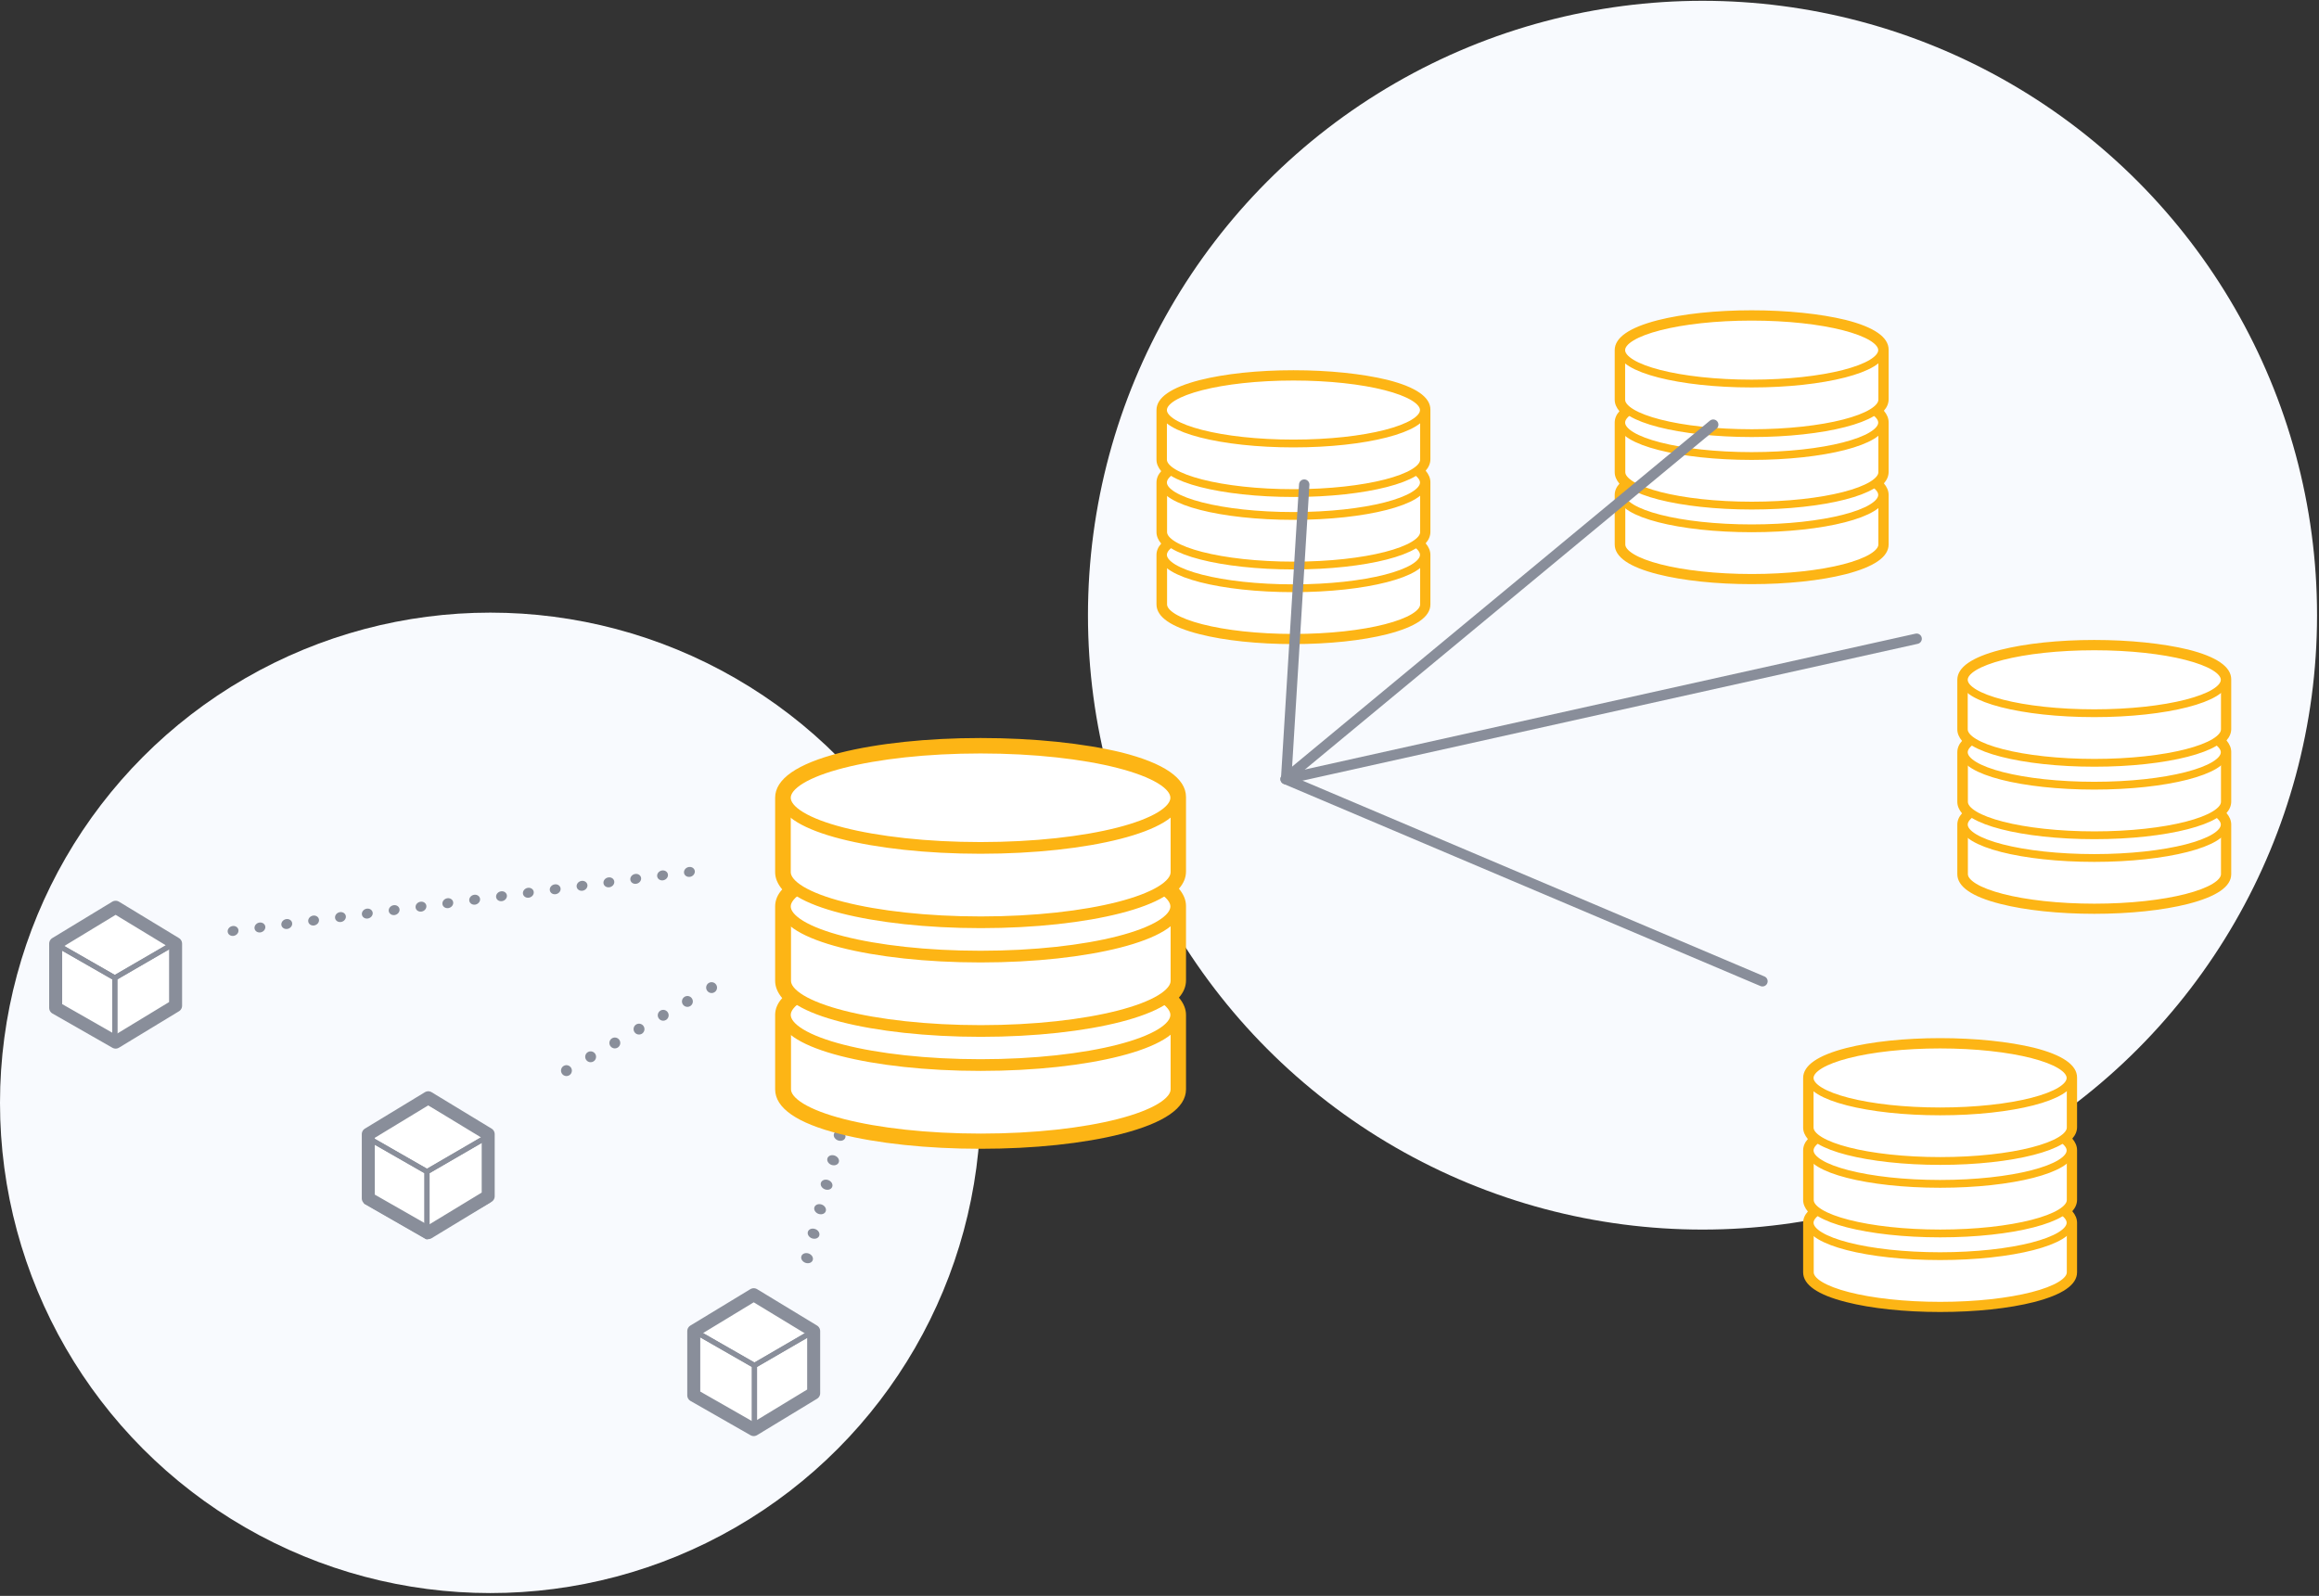 <svg width="446" height="307" viewBox="0 0 446 307" fill="none" xmlns="http://www.w3.org/2000/svg">
<rect x="0" y="0" width="446" height="307" fill="#333333" stroke="none"/>
<circle cx="327.433" cy="118.346" r="118.191" fill="#F8FAFE"/>
<circle cx="94.305" cy="212.158" r="94.305" fill="#F8FAFE"/>
<path d="M144.959 249.067L133.428 256.068V268.422L144.959 275.011L156.489 268.011V256.068L144.959 249.067Z" fill="white" stroke="#898E9A" stroke-width="2.5" stroke-linecap="round" stroke-linejoin="round"/>
<path d="M145.099 275.702C145.184 275.702 145.269 275.68 145.345 275.636C145.497 275.548 145.591 275.386 145.591 275.21L145.592 262.676C145.592 262.5 145.498 262.337 145.344 262.249L133.639 255.545C133.486 255.458 133.299 255.458 133.147 255.546C132.995 255.634 132.902 255.796 132.902 255.972V268.49C132.902 268.666 132.996 268.83 133.149 268.918L144.853 275.637C144.929 275.68 145.014 275.702 145.099 275.702ZM144.606 262.962V274.359L133.886 268.205V256.821L144.606 262.962Z" fill="#898E9A"/>
<path d="M145.099 275.57C145.184 275.57 145.269 275.548 145.345 275.504L157.181 268.655C157.333 268.567 157.427 268.405 157.427 268.229V255.843C157.427 255.667 157.334 255.505 157.181 255.416C157.029 255.329 156.841 255.329 156.689 255.416L144.854 262.25C144.701 262.339 144.608 262.501 144.608 262.677L144.607 275.078C144.607 275.254 144.701 275.417 144.854 275.505C144.929 275.548 145.014 275.57 145.099 275.57ZM156.442 267.945L145.591 274.224V262.961L156.442 256.695V267.945H156.442Z" fill="#898E9A"/>
<path d="M145.1 263.169C145.186 263.169 145.272 263.146 145.348 263.102L157.054 256.268C157.206 256.179 157.299 256.016 157.298 255.84C157.298 255.664 157.203 255.502 157.05 255.414L145.343 248.739C145.191 248.651 145.004 248.651 144.852 248.741L133.148 255.546C132.996 255.635 132.903 255.797 132.903 255.974C132.903 256.149 132.998 256.312 133.151 256.399L144.856 263.104C144.931 263.147 145.016 263.169 145.1 263.169ZM155.821 255.847L145.098 262.108L134.38 255.969L145.102 249.735L155.821 255.847Z" fill="#898E9A"/>
<path d="M22.238 174.529L10.707 181.53V193.885L22.238 200.474L33.769 193.473V181.53L22.238 174.529Z" fill="white" stroke="#898E9A" stroke-width="2.5" stroke-linecap="round" stroke-linejoin="round"/>
<path d="M22.08 201.145C22.165 201.145 22.251 201.123 22.327 201.079C22.479 200.991 22.573 200.828 22.573 200.653L22.573 188.119C22.573 187.943 22.479 187.78 22.326 187.692L10.62 180.987C10.468 180.9 10.281 180.9 10.129 180.989C9.977 181.077 9.883 181.239 9.883 181.415V193.933C9.883 194.109 9.977 194.272 10.131 194.361L21.835 201.079C21.911 201.123 21.995 201.145 22.08 201.145ZM21.588 188.405V199.802L10.867 193.648V182.264L21.588 188.405Z" fill="#898E9A"/>
<path d="M22.08 201.013C22.165 201.013 22.25 200.991 22.327 200.947L34.163 194.099C34.314 194.01 34.408 193.848 34.408 193.672V181.286C34.408 181.111 34.315 180.948 34.163 180.86C34.01 180.772 33.823 180.772 33.67 180.86L21.835 187.694C21.683 187.782 21.589 187.944 21.589 188.121L21.589 200.522C21.589 200.698 21.683 200.86 21.835 200.948C21.91 200.991 21.995 201.013 22.08 201.013ZM33.424 193.388L22.573 199.667V188.404L33.423 182.139V193.388H33.424Z" fill="#898E9A"/>
<path d="M22.082 188.612C22.168 188.612 22.253 188.59 22.33 188.546L34.036 181.711C34.188 181.623 34.281 181.46 34.28 181.283C34.279 181.107 34.185 180.945 34.032 180.858L22.325 174.183C22.173 174.095 21.986 174.095 21.834 174.185L10.13 180.99C9.978 181.079 9.884 181.241 9.885 181.418C9.885 181.593 9.979 181.756 10.133 181.843L21.838 188.547C21.913 188.591 21.997 188.612 22.082 188.612ZM32.802 181.291L22.079 187.551L11.361 181.413L22.084 175.179L32.802 181.291Z" fill="#898E9A"/>
<path d="M82.363 211.181L70.832 218.182V230.536L82.363 237.125L93.893 230.124V218.182L82.363 211.181Z" fill="white" stroke="#898E9A" stroke-width="2.5" stroke-linecap="round" stroke-linejoin="round"/>
<path d="M82.121 238.424C82.206 238.424 82.292 238.402 82.367 238.358C82.519 238.27 82.613 238.108 82.613 237.932L82.614 225.398C82.614 225.222 82.52 225.059 82.366 224.971L70.661 218.267C70.508 218.18 70.321 218.179 70.169 218.268C70.017 218.356 69.924 218.518 69.924 218.694V231.212C69.924 231.388 70.018 231.551 70.171 231.64L81.876 238.358C81.951 238.402 82.036 238.424 82.121 238.424ZM81.629 225.684V237.081L70.908 230.927V219.543L81.629 225.684Z" fill="#898E9A"/>
<path d="M82.121 238.292C82.206 238.292 82.291 238.27 82.368 238.226L94.203 231.377C94.355 231.289 94.449 231.127 94.449 230.951V218.565C94.449 218.389 94.356 218.226 94.203 218.138C94.051 218.051 93.864 218.051 93.711 218.138L81.876 224.972C81.723 225.061 81.63 225.223 81.63 225.399L81.629 237.8C81.629 237.976 81.723 238.139 81.876 238.227C81.951 238.27 82.036 238.292 82.121 238.292ZM93.465 230.667L82.614 236.945V225.683L93.464 219.417V230.667H93.465Z" fill="#898E9A"/>
<path d="M82.123 225.89C82.208 225.89 82.294 225.868 82.371 225.824L94.077 218.989C94.229 218.901 94.322 218.738 94.321 218.561C94.32 218.386 94.225 218.224 94.072 218.136L82.366 211.461C82.214 211.373 82.027 211.373 81.875 211.463L70.17 218.268C70.018 218.357 69.925 218.519 69.926 218.696C69.926 218.871 70.02 219.034 70.173 219.121L81.879 225.825C81.954 225.869 82.038 225.89 82.123 225.89ZM92.843 218.569L82.12 224.829L71.402 218.691L82.124 212.457L92.843 218.569Z" fill="#898E9A"/>
<path d="M154.972 242.953C155.585 243.137 156.187 242.875 156.326 242.368C156.457 241.864 156.075 241.301 155.461 241.118C154.855 240.937 154.247 241.195 154.114 241.705C153.979 242.196 154.346 242.742 154.932 242.94C154.945 242.944 154.959 242.949 154.972 242.953ZM156.23 238.243C156.835 238.429 157.445 238.165 157.576 237.661C157.709 237.151 157.325 236.593 156.711 236.41C156.107 236.223 155.498 236.482 155.365 236.992C155.238 237.485 155.596 238.034 156.182 238.233C156.196 238.237 156.211 238.236 156.23 238.243ZM157.481 233.537C158.094 233.72 158.695 233.459 158.828 232.95C158.96 232.446 158.577 231.882 157.97 231.701C157.359 231.512 156.755 231.779 156.617 232.281C156.488 232.779 156.854 233.325 157.434 233.522C157.447 233.525 157.468 233.532 157.481 233.537ZM158.732 228.824C159.345 229.007 159.947 228.746 160.078 228.242C160.217 227.735 159.833 227.177 159.221 226.988C158.608 226.805 158.007 227.065 157.867 227.572C157.739 228.066 158.106 228.611 158.686 228.807C158.706 228.815 158.719 228.819 158.732 228.824ZM159.982 224.117C160.595 224.3 161.198 224.034 161.336 223.532C161.469 223.023 161.085 222.465 160.471 222.282C159.866 222.095 159.258 222.354 159.125 222.863C158.991 223.354 159.356 223.906 159.942 224.104C159.956 224.108 159.969 224.112 159.982 224.117ZM161.234 219.405C161.847 219.589 162.449 219.327 162.588 218.82C162.72 218.316 162.337 217.753 161.724 217.57C161.117 217.389 160.509 217.648 160.378 218.151C160.242 218.648 160.608 219.194 161.194 219.393C161.207 219.396 161.22 219.401 161.234 219.405ZM162.492 214.695C163.097 214.882 163.707 214.617 163.838 214.113C163.971 213.603 163.586 213.045 162.975 212.857C162.368 212.676 161.76 212.934 161.627 213.443C161.5 213.936 161.859 214.48 162.446 214.678C162.459 214.683 162.472 214.688 162.492 214.695ZM163.743 209.988C164.356 210.171 164.957 209.91 165.09 209.401C165.23 208.893 164.839 208.333 164.232 208.152C163.62 207.964 163.017 208.23 162.879 208.732C162.75 209.23 163.116 209.777 163.696 209.973C163.709 209.977 163.729 209.983 163.743 209.988ZM164.994 205.276C165.607 205.459 166.208 205.198 166.341 204.689C166.479 204.187 166.096 203.624 165.483 203.44C164.87 203.257 164.268 203.518 164.135 204.027C164.001 204.518 164.367 205.064 164.947 205.26C164.967 205.267 164.98 205.272 164.994 205.276ZM166.245 200.563C166.857 200.752 167.46 200.486 167.598 199.984C167.731 199.474 167.346 198.916 166.733 198.733C166.128 198.546 165.52 198.805 165.387 199.315C165.253 199.806 165.618 200.357 166.204 200.555C166.217 200.56 166.232 200.559 166.245 200.563ZM167.502 195.859C168.109 196.04 168.717 195.781 168.849 195.272C168.981 194.768 168.598 194.205 167.985 194.021C167.378 193.84 166.77 194.099 166.639 194.603C166.509 195.102 166.869 195.646 167.456 195.844C167.47 195.848 167.483 195.853 167.502 195.859Z" fill="#898E9A"/>
<path d="M109.459 206.866C109.964 206.583 110.134 205.939 109.85 205.441C109.56 204.937 108.924 204.76 108.419 205.05C107.921 205.334 107.745 205.978 108.035 206.475C108.224 206.815 108.577 207.005 108.943 207.005C109.119 207.005 109.296 206.961 109.459 206.866ZM114.112 204.205C114.616 203.922 114.786 203.279 114.503 202.774C114.213 202.276 113.576 202.1 113.072 202.39C112.574 202.674 112.397 203.317 112.687 203.815C112.876 204.155 113.229 204.344 113.595 204.344C113.772 204.344 113.948 204.301 114.112 204.205ZM118.765 201.546C119.269 201.256 119.446 200.619 119.156 200.114C118.872 199.616 118.229 199.44 117.725 199.73C117.227 200.013 117.05 200.651 117.34 201.155C117.529 201.495 117.882 201.685 118.248 201.685C118.424 201.684 118.6 201.64 118.765 201.546ZM123.416 198.886C123.921 198.595 124.097 197.958 123.807 197.454C123.524 196.956 122.881 196.779 122.376 197.063C121.878 197.353 121.702 197.99 121.992 198.495C122.181 198.835 122.534 199.018 122.9 199.018C123.076 199.018 123.253 198.974 123.416 198.886ZM128.069 196.219C128.573 195.935 128.75 195.299 128.46 194.794C128.176 194.29 127.533 194.12 127.035 194.403C126.531 194.693 126.354 195.33 126.644 195.834C126.833 196.169 127.186 196.358 127.552 196.358C127.728 196.357 127.905 196.314 128.069 196.219ZM132.721 193.559C133.225 193.275 133.402 192.631 133.112 192.133C132.828 191.629 132.185 191.453 131.687 191.743C131.183 192.026 131.006 192.67 131.296 193.174C131.492 193.508 131.845 193.697 132.204 193.697C132.381 193.697 132.563 193.653 132.721 193.559ZM137.374 190.898C137.878 190.615 138.055 189.971 137.765 189.473C137.475 188.969 136.838 188.792 136.334 189.082C135.836 189.366 135.659 190.01 135.949 190.508C136.145 190.848 136.498 191.037 136.857 191.037C137.033 191.037 137.209 190.993 137.374 190.898Z" fill="#898E9A"/>
<path d="M133.632 167.6C133.586 167.074 133.084 166.708 132.513 166.784C131.935 166.856 131.508 167.343 131.548 167.87C131.593 168.391 132.089 168.759 132.666 168.681C132.686 168.683 132.705 168.68 132.73 168.675C133.271 168.575 133.669 168.105 133.632 167.6ZM128.465 168.267C128.425 167.745 127.923 167.379 127.345 167.451C126.774 167.528 126.34 168.009 126.386 168.536C126.426 169.063 126.928 169.424 127.506 169.352C127.525 169.349 127.543 169.346 127.562 169.342C128.11 169.241 128.508 168.771 128.465 168.267ZM123.304 168.932C123.259 168.412 122.762 168.044 122.185 168.122C121.613 168.193 121.18 168.681 121.226 169.201C121.266 169.729 121.768 170.095 122.339 170.019C122.364 170.014 122.383 170.011 122.408 170.006C122.949 169.906 123.346 169.436 123.304 168.932ZM118.143 169.604C118.097 169.077 117.6 168.71 117.023 168.788C116.445 168.86 116.018 169.347 116.058 169.874C116.105 170.401 116.606 170.761 117.177 170.685C117.197 170.687 117.222 170.682 117.24 170.679C117.782 170.578 118.186 170.108 118.143 169.604ZM112.982 170.269C112.937 169.749 112.434 169.383 111.863 169.453C111.285 169.531 110.858 170.017 110.898 170.54C110.944 171.066 111.439 171.427 112.017 171.356C112.036 171.352 112.055 171.349 112.08 171.344C112.621 171.244 113.019 170.775 112.982 170.269ZM107.815 170.942C107.775 170.415 107.272 170.048 106.701 170.124C106.123 170.197 105.69 170.685 105.736 171.205C105.776 171.733 106.278 172.099 106.855 172.021C106.874 172.018 106.899 172.013 106.918 172.01C107.459 171.909 107.858 171.446 107.815 170.942ZM102.654 171.608C102.614 171.08 102.112 170.719 101.534 170.791C100.963 170.868 100.529 171.35 100.569 171.878C100.615 172.404 101.117 172.765 101.689 172.694C101.714 172.689 101.732 172.686 101.757 172.681C102.299 172.58 102.697 172.111 102.654 171.608ZM97.492 172.273C97.447 171.752 96.951 171.385 96.374 171.463C95.802 171.533 95.369 172.021 95.408 172.543C95.454 173.07 95.949 173.431 96.527 173.359C96.546 173.356 96.571 173.351 96.59 173.348C97.131 173.247 97.53 172.784 97.492 172.273ZM92.332 172.944C92.285 172.418 91.783 172.052 91.212 172.128C90.634 172.2 90.207 172.687 90.247 173.214C90.293 173.735 90.789 174.103 91.367 174.03C91.385 174.027 91.404 174.024 91.429 174.019C91.971 173.918 92.368 173.449 92.332 172.944ZM87.164 173.611C87.125 173.089 86.623 172.723 86.051 172.794C85.474 172.871 85.04 173.359 85.086 173.88C85.126 174.408 85.627 174.768 86.206 174.696C86.224 174.693 86.249 174.688 86.268 174.684C86.809 174.583 87.207 174.115 87.164 173.611ZM82.004 174.282C81.964 173.754 81.461 173.388 80.884 173.466C80.312 173.536 79.879 174.024 79.924 174.545C79.965 175.072 80.467 175.439 81.038 175.362C81.063 175.357 81.082 175.36 81.101 175.357C81.649 175.255 82.046 174.786 82.004 174.282ZM76.843 174.947C76.797 174.421 76.301 174.059 75.723 174.131C75.152 174.208 74.719 174.695 74.758 175.217C74.805 175.744 75.306 176.104 75.878 176.034C75.903 176.029 75.922 176.026 75.94 176.022C76.481 175.922 76.885 175.451 76.843 174.947ZM71.681 175.613C71.636 175.092 71.139 174.725 70.561 174.797C69.984 174.875 69.557 175.36 69.597 175.883C69.643 176.409 70.139 176.777 70.716 176.699C70.735 176.696 70.76 176.691 70.778 176.688C71.32 176.587 71.718 176.123 71.681 175.613ZM66.521 176.284C66.475 175.757 65.973 175.397 65.401 175.468C64.823 175.54 64.39 176.027 64.437 176.554C64.476 177.076 64.978 177.442 65.555 177.365C65.575 177.367 65.6 177.362 65.618 177.359C66.16 177.259 66.558 176.789 66.521 176.284ZM61.353 176.951C61.313 176.423 60.811 176.063 60.24 176.133C59.662 176.211 59.229 176.699 59.275 177.22C59.315 177.748 59.816 178.108 60.388 178.037C60.413 178.033 60.432 178.029 60.45 178.026C60.993 177.925 61.396 177.455 61.353 176.951ZM56.193 177.622C56.153 177.095 55.65 176.729 55.073 176.806C54.501 176.877 54.068 177.365 54.107 177.887C54.153 178.413 54.656 178.779 55.227 178.703C55.245 178.699 55.271 178.7 55.29 178.697C55.832 178.597 56.236 178.126 56.193 177.622ZM51.031 178.288C50.985 177.762 50.483 177.401 49.911 177.471C49.341 177.548 48.907 178.03 48.947 178.558C48.992 179.079 49.488 179.446 50.066 179.374C50.085 179.371 50.11 179.366 50.129 179.362C50.67 179.262 51.068 178.793 51.031 178.288ZM45.864 178.955C45.825 178.433 45.322 178.066 44.75 178.137C44.173 178.215 43.746 178.701 43.785 179.223C43.832 179.75 44.327 180.112 44.905 180.04C44.924 180.036 44.949 180.031 44.967 180.028C45.509 179.928 45.907 179.458 45.864 178.955Z" fill="#898E9A"/>
<g clip-path="url(#clip0_4913_44030)">
<path d="M226.264 195.24V209.549C226.264 214.857 209.425 219.196 188.634 219.196C167.844 219.196 151.005 214.857 151.005 209.549V195.24" fill="white"/>
<path d="M226.264 195.24V209.549C226.264 214.857 209.425 219.196 188.634 219.196C167.844 219.196 151.005 214.857 151.005 209.549V195.24" stroke="#FDB515" stroke-width="2.25" stroke-miterlimit="10" stroke-linecap="round" stroke-linejoin="round"/>
<path d="M188.587 204.887C209.369 204.887 226.217 200.568 226.217 195.24C226.217 189.912 209.369 185.593 188.587 185.593C167.805 185.593 150.958 189.912 150.958 195.24C150.958 200.568 167.805 204.887 188.587 204.887Z" fill="white" stroke="#FDB515" stroke-width="2.25" stroke-miterlimit="10" stroke-linecap="round" stroke-linejoin="round"/>
<path d="M226.264 174.376V188.685C226.264 193.994 209.425 198.332 188.634 198.332C167.844 198.332 151.005 193.994 151.005 188.685V174.376" fill="white"/>
<path d="M226.264 174.376V188.685C226.264 193.994 209.425 198.332 188.634 198.332C167.844 198.332 151.005 193.994 151.005 188.685V174.376" stroke="#FDB515" stroke-width="2.25" stroke-miterlimit="10" stroke-linecap="round" stroke-linejoin="round"/>
<path d="M188.587 184.023C209.369 184.023 226.217 179.704 226.217 174.376C226.217 169.049 209.369 164.729 188.587 164.729C167.805 164.729 150.958 169.049 150.958 174.376C150.958 179.704 167.805 184.023 188.587 184.023Z" fill="white" stroke="#FDB515" stroke-width="2.25" stroke-miterlimit="10" stroke-linecap="round" stroke-linejoin="round"/>
<path d="M226.264 153.467V167.776C226.264 173.084 209.424 177.423 188.634 177.423C167.844 177.423 150.958 173.084 150.958 167.776V153.467" fill="white"/>
<path d="M226.264 153.467V167.776C226.264 173.084 209.424 177.423 188.634 177.423C167.844 177.423 150.958 173.084 150.958 167.776V153.467" stroke="#FDB515" stroke-width="2.25" stroke-miterlimit="10" stroke-linecap="round" stroke-linejoin="round"/>
<path d="M188.587 163.114C209.369 163.114 226.217 158.795 226.217 153.467C226.217 148.139 209.369 143.82 188.587 143.82C167.805 143.82 150.958 148.139 150.958 153.467C150.958 158.795 167.805 163.114 188.587 163.114Z" fill="white" stroke="#FDB515" stroke-width="2.25" stroke-miterlimit="10" stroke-linecap="round" stroke-linejoin="round"/>
<path d="M188.587 143.82C209.377 143.82 226.216 148.159 226.216 153.467V167.776C226.216 168.93 225.417 170.038 223.959 171.099C225.417 172.115 226.216 173.222 226.216 174.423V188.731C226.216 189.885 225.417 190.993 223.959 192.055C225.417 193.07 226.216 194.178 226.216 195.378V209.687C226.216 214.995 209.377 219.334 188.587 219.334C167.797 219.334 150.958 214.995 150.958 209.687V195.378C150.958 194.224 151.758 193.116 153.216 192.055C151.758 190.901 150.958 189.793 150.958 188.639V174.33C150.958 173.176 151.758 172.069 153.216 171.007C151.758 170.038 150.958 168.93 150.958 167.776V153.467C150.958 148.159 167.797 143.82 188.587 143.82ZM188.587 141.974C178.38 141.974 168.785 142.989 161.494 144.835C153.263 146.959 149.077 149.867 149.077 153.467V167.776C149.077 168.93 149.547 170.038 150.441 171.099C149.547 172.069 149.077 173.176 149.077 174.376V188.685C149.077 189.839 149.547 190.947 150.441 192.009C149.547 192.978 149.077 194.086 149.077 195.24V209.549C149.077 213.149 153.263 216.057 161.494 218.134C168.738 219.98 178.38 220.996 188.587 220.996C198.794 220.996 208.437 219.98 215.68 218.134C223.912 216.011 228.098 213.149 228.098 209.549V195.24C228.098 194.086 227.628 192.978 226.734 191.916C227.628 190.901 228.098 189.793 228.098 188.593V174.284C228.098 173.13 227.628 172.022 226.734 170.961C227.628 169.945 228.098 168.837 228.098 167.637V153.328C228.098 149.728 223.912 146.82 215.68 144.743C208.437 142.989 198.841 141.974 188.587 141.974Z" fill="#FDB515"/>
</g>
<g clip-path="url(#clip1_4913_44030)">
<path d="M273.878 106.733V116.272C273.878 119.811 262.652 122.704 248.792 122.704C234.932 122.704 223.706 119.811 223.706 116.272V106.733" fill="white"/>
<path d="M273.878 106.733V116.272C273.878 119.811 262.652 122.704 248.792 122.704C234.932 122.704 223.706 119.811 223.706 116.272V106.733" stroke="#FDB515" stroke-width="1.5" stroke-miterlimit="10" stroke-linecap="round" stroke-linejoin="round"/>
<path d="M248.76 113.164C262.615 113.164 273.847 110.285 273.847 106.733C273.847 103.181 262.615 100.302 248.76 100.302C234.906 100.302 223.674 103.181 223.674 106.733C223.674 110.285 234.906 113.164 248.76 113.164Z" fill="white" stroke="#FDB515" stroke-width="1.5" stroke-miterlimit="10" stroke-linecap="round" stroke-linejoin="round"/>
<path d="M273.878 92.824V102.363C273.878 105.902 262.652 108.795 248.792 108.795C234.932 108.795 223.706 105.902 223.706 102.363V92.824" fill="white"/>
<path d="M273.878 92.824V102.363C273.878 105.902 262.652 108.795 248.792 108.795C234.932 108.795 223.706 105.902 223.706 102.363V92.824" stroke="#FDB515" stroke-width="1.5" stroke-miterlimit="10" stroke-linecap="round" stroke-linejoin="round"/>
<path d="M248.76 99.255C262.615 99.255 273.847 96.376 273.847 92.824C273.847 89.272 262.615 86.393 248.76 86.393C234.906 86.393 223.674 89.272 223.674 92.824C223.674 96.376 234.906 99.255 248.76 99.255Z" fill="white" stroke="#FDB515" stroke-width="1.5" stroke-miterlimit="10" stroke-linecap="round" stroke-linejoin="round"/>
<path d="M273.878 78.885V88.424C273.878 91.963 262.652 94.855 248.792 94.855C234.932 94.855 223.674 91.963 223.674 88.424V78.885" fill="white"/>
<path d="M273.878 78.885V88.424C273.878 91.963 262.652 94.855 248.792 94.855C234.932 94.855 223.674 91.963 223.674 88.424V78.885" stroke="#FDB515" stroke-width="1.5" stroke-miterlimit="10" stroke-linecap="round" stroke-linejoin="round"/>
<path d="M248.76 85.316C262.615 85.316 273.847 82.437 273.847 78.885C273.847 75.333 262.615 72.453 248.76 72.453C234.906 72.453 223.674 75.333 223.674 78.885C223.674 82.437 234.906 85.316 248.76 85.316Z" fill="white" stroke="#FDB515" stroke-width="1.5" stroke-miterlimit="10" stroke-linecap="round" stroke-linejoin="round"/>
<path d="M248.761 72.453C262.621 72.453 273.847 75.346 273.847 78.885V88.424C273.847 89.193 273.314 89.932 272.341 90.639C273.314 91.316 273.847 92.055 273.847 92.855V102.394C273.847 103.164 273.314 103.902 272.341 104.61C273.314 105.287 273.847 106.025 273.847 106.825V116.365C273.847 119.903 262.621 122.796 248.761 122.796C234.9 122.796 223.674 119.903 223.674 116.365V106.825C223.674 106.056 224.207 105.318 225.18 104.61C224.207 103.841 223.674 103.102 223.674 102.333V92.793C223.674 92.024 224.207 91.286 225.18 90.578C224.207 89.932 223.674 89.193 223.674 88.424V78.885C223.674 75.346 234.9 72.453 248.761 72.453ZM248.761 71.222C241.956 71.222 235.559 71.899 230.699 73.13C225.211 74.546 222.42 76.484 222.42 78.885V88.424C222.42 89.193 222.734 89.932 223.329 90.639C222.734 91.286 222.42 92.024 222.42 92.824V102.364C222.42 103.133 222.734 103.871 223.329 104.579C222.734 105.225 222.42 105.964 222.42 106.733V116.272C222.42 118.673 225.211 120.611 230.699 121.996C235.528 123.227 241.956 123.904 248.761 123.904C255.565 123.904 261.993 123.227 266.823 121.996C272.31 120.58 275.101 118.673 275.101 116.272V106.733C275.101 105.964 274.787 105.225 274.192 104.518C274.787 103.841 275.101 103.102 275.101 102.302V92.763C275.101 91.993 274.787 91.255 274.192 90.547C274.787 89.87 275.101 89.132 275.101 88.332V78.792C275.101 76.392 272.31 74.454 266.823 73.069C261.993 71.899 255.596 71.222 248.761 71.222Z" fill="#FDB515"/>
</g>
<g clip-path="url(#clip2_4913_44030)">
<path d="M362.006 95.202V104.742C362.006 108.28 350.78 111.173 336.92 111.173C323.06 111.173 311.834 108.28 311.834 104.742V95.202" fill="white"/>
<path d="M362.006 95.202V104.742C362.006 108.28 350.78 111.173 336.92 111.173C323.06 111.173 311.834 108.28 311.834 104.742V95.202" stroke="#FDB515" stroke-width="1.5" stroke-miterlimit="10" stroke-linecap="round" stroke-linejoin="round"/>
<path d="M336.889 101.634C350.743 101.634 361.975 98.754 361.975 95.202C361.975 91.65 350.743 88.771 336.889 88.771C323.034 88.771 311.803 91.65 311.803 95.202C311.803 98.754 323.034 101.634 336.889 101.634Z" fill="white" stroke="#FDB515" stroke-width="1.5" stroke-miterlimit="10" stroke-linecap="round" stroke-linejoin="round"/>
<path d="M362.006 81.293V90.833C362.006 94.371 350.78 97.264 336.92 97.264C323.06 97.264 311.834 94.371 311.834 90.833V81.293" fill="white"/>
<path d="M362.006 81.293V90.833C362.006 94.371 350.78 97.264 336.92 97.264C323.06 97.264 311.834 94.371 311.834 90.833V81.293" stroke="#FDB515" stroke-width="1.5" stroke-miterlimit="10" stroke-linecap="round" stroke-linejoin="round"/>
<path d="M336.889 87.725C350.743 87.725 361.975 84.845 361.975 81.293C361.975 77.742 350.743 74.862 336.889 74.862C323.034 74.862 311.803 77.742 311.803 81.293C311.803 84.845 323.034 87.725 336.889 87.725Z" fill="white" stroke="#FDB515" stroke-width="1.5" stroke-miterlimit="10" stroke-linecap="round" stroke-linejoin="round"/>
<path d="M362.006 67.354V76.893C362.006 80.432 350.78 83.324 336.92 83.324C323.06 83.324 311.803 80.432 311.803 76.893V67.354" fill="white"/>
<path d="M362.006 67.354V76.893C362.006 80.432 350.78 83.324 336.92 83.324C323.06 83.324 311.803 80.432 311.803 76.893V67.354" stroke="#FDB515" stroke-width="1.5" stroke-miterlimit="10" stroke-linecap="round" stroke-linejoin="round"/>
<path d="M336.889 73.785C350.743 73.785 361.975 70.906 361.975 67.354C361.975 63.802 350.743 60.923 336.889 60.923C323.034 60.923 311.803 63.802 311.803 67.354C311.803 70.906 323.034 73.785 336.889 73.785Z" fill="white" stroke="#FDB515" stroke-width="1.5" stroke-miterlimit="10" stroke-linecap="round" stroke-linejoin="round"/>
<path d="M336.889 60.922C350.749 60.922 361.975 63.815 361.975 67.354V76.893C361.975 77.662 361.442 78.401 360.47 79.109C361.442 79.786 361.975 80.524 361.975 81.324V90.864C361.975 91.633 361.442 92.371 360.47 93.079C361.442 93.756 361.975 94.495 361.975 95.295V104.834C361.975 108.373 350.749 111.265 336.889 111.265C323.029 111.265 311.803 108.373 311.803 104.834V95.295C311.803 94.525 312.336 93.787 313.308 93.079C312.336 92.31 311.803 91.571 311.803 90.802V81.263C311.803 80.493 312.336 79.755 313.308 79.047C312.336 78.401 311.803 77.662 311.803 76.893V67.354C311.803 63.815 323.029 60.922 336.889 60.922ZM336.889 59.692C330.084 59.692 323.687 60.369 318.827 61.599C313.339 63.015 310.548 64.954 310.548 67.354V76.893C310.548 77.662 310.862 78.401 311.458 79.109C310.862 79.755 310.548 80.493 310.548 81.293V90.833C310.548 91.602 310.862 92.341 311.458 93.048C310.862 93.695 310.548 94.433 310.548 95.202V104.742C310.548 107.142 313.339 109.08 318.827 110.465C323.656 111.696 330.084 112.373 336.889 112.373C343.693 112.373 350.122 111.696 354.951 110.465C360.438 109.05 363.229 107.142 363.229 104.742V95.202C363.229 94.433 362.916 93.695 362.32 92.987C362.916 92.31 363.229 91.571 363.229 90.771V81.232C363.229 80.463 362.916 79.724 362.32 79.016C362.916 78.339 363.229 77.601 363.229 76.801V67.261C363.229 64.861 360.438 62.923 354.951 61.538C350.122 60.369 343.725 59.692 336.889 59.692Z" fill="#FDB515"/>
</g>
<g clip-path="url(#clip3_4913_44030)">
<path d="M427.896 158.622V168.161C427.896 171.7 416.67 174.592 402.81 174.592C388.95 174.592 377.724 171.7 377.724 168.161V158.622" fill="white"/>
<path d="M427.896 158.622V168.161C427.896 171.7 416.67 174.592 402.81 174.592C388.95 174.592 377.724 171.7 377.724 168.161V158.622" stroke="#FDB515" stroke-width="1.5" stroke-miterlimit="10" stroke-linecap="round" stroke-linejoin="round"/>
<path d="M402.779 165.053C416.634 165.053 427.865 162.173 427.865 158.622C427.865 155.07 416.634 152.19 402.779 152.19C388.924 152.19 377.693 155.07 377.693 158.622C377.693 162.173 388.924 165.053 402.779 165.053Z" fill="white" stroke="#FDB515" stroke-width="1.5" stroke-miterlimit="10" stroke-linecap="round" stroke-linejoin="round"/>
<path d="M427.896 144.713V154.252C427.896 157.791 416.67 160.683 402.81 160.683C388.95 160.683 377.724 157.791 377.724 154.252V144.713" fill="white"/>
<path d="M427.896 144.713V154.252C427.896 157.791 416.67 160.683 402.81 160.683C388.95 160.683 377.724 157.791 377.724 154.252V144.713" stroke="#FDB515" stroke-width="1.5" stroke-miterlimit="10" stroke-linecap="round" stroke-linejoin="round"/>
<path d="M402.779 151.144C416.634 151.144 427.865 148.264 427.865 144.713C427.865 141.161 416.634 138.281 402.779 138.281C388.924 138.281 377.693 141.161 377.693 144.713C377.693 148.264 388.924 151.144 402.779 151.144Z" fill="white" stroke="#FDB515" stroke-width="1.5" stroke-miterlimit="10" stroke-linecap="round" stroke-linejoin="round"/>
<path d="M427.896 130.773V140.312C427.896 143.851 416.67 146.744 402.81 146.744C388.95 146.744 377.693 143.851 377.693 140.312V130.773" fill="white"/>
<path d="M427.896 130.773V140.312C427.896 143.851 416.67 146.744 402.81 146.744C388.95 146.744 377.693 143.851 377.693 140.312V130.773" stroke="#FDB515" stroke-width="1.5" stroke-miterlimit="10" stroke-linecap="round" stroke-linejoin="round"/>
<path d="M402.779 137.204C416.634 137.204 427.865 134.325 427.865 130.773C427.865 127.221 416.634 124.342 402.779 124.342C388.924 124.342 377.693 127.221 377.693 130.773C377.693 134.325 388.924 137.204 402.779 137.204Z" fill="white" stroke="#FDB515" stroke-width="1.5" stroke-miterlimit="10" stroke-linecap="round" stroke-linejoin="round"/>
<path d="M402.779 124.342C416.639 124.342 427.865 127.234 427.865 130.773V140.312C427.865 141.082 427.332 141.82 426.36 142.528C427.332 143.205 427.865 143.943 427.865 144.743V154.283C427.865 155.052 427.332 155.791 426.36 156.498C427.332 157.175 427.865 157.914 427.865 158.714V168.253C427.865 171.792 416.639 174.684 402.779 174.684C388.919 174.684 377.693 171.792 377.693 168.253V158.714C377.693 157.945 378.226 157.206 379.198 156.498C378.226 155.729 377.693 154.99 377.693 154.221V144.682C377.693 143.913 378.226 143.174 379.198 142.466C378.226 141.82 377.693 141.082 377.693 140.312V130.773C377.693 127.234 388.919 124.342 402.779 124.342ZM402.779 123.111C395.974 123.111 389.577 123.788 384.717 125.019C379.229 126.434 376.439 128.373 376.439 130.773V140.312C376.439 141.082 376.752 141.82 377.348 142.528C376.752 143.174 376.439 143.913 376.439 144.713V154.252C376.439 155.021 376.752 155.76 377.348 156.468C376.752 157.114 376.439 157.852 376.439 158.622V168.161C376.439 170.561 379.229 172.5 384.717 173.884C389.546 175.115 395.974 175.792 402.779 175.792C409.584 175.792 416.012 175.115 420.841 173.884C426.329 172.469 429.119 170.561 429.119 168.161V158.622C429.119 157.852 428.806 157.114 428.21 156.406C428.806 155.729 429.119 154.99 429.119 154.19V144.651C429.119 143.882 428.806 143.143 428.21 142.436C428.806 141.759 429.119 141.02 429.119 140.22V130.681C429.119 128.281 426.329 126.342 420.841 124.957C416.012 123.788 409.615 123.111 402.779 123.111Z" fill="#FDB515"/>
</g>
<g clip-path="url(#clip4_4913_44030)">
<path d="M398.246 235.219V244.759C398.246 248.297 387.02 251.19 373.16 251.19C359.3 251.19 348.074 248.297 348.074 244.759V235.219" fill="white"/>
<path d="M398.246 235.219V244.759C398.246 248.297 387.02 251.19 373.16 251.19C359.3 251.19 348.074 248.297 348.074 244.759V235.219" stroke="#FDB515" stroke-width="1.5" stroke-miterlimit="10" stroke-linecap="round" stroke-linejoin="round"/>
<path d="M373.128 241.65C386.983 241.65 398.214 238.771 398.214 235.219C398.214 231.667 386.983 228.788 373.128 228.788C359.274 228.788 348.042 231.667 348.042 235.219C348.042 238.771 359.274 241.65 373.128 241.65Z" fill="white" stroke="#FDB515" stroke-width="1.5" stroke-miterlimit="10" stroke-linecap="round" stroke-linejoin="round"/>
<path d="M398.246 221.31V230.85C398.246 234.388 387.02 237.281 373.16 237.281C359.3 237.281 348.074 234.388 348.074 230.85V221.31" fill="white"/>
<path d="M398.246 221.31V230.85C398.246 234.388 387.02 237.281 373.16 237.281C359.3 237.281 348.074 234.388 348.074 230.85V221.31" stroke="#FDB515" stroke-width="1.5" stroke-miterlimit="10" stroke-linecap="round" stroke-linejoin="round"/>
<path d="M373.128 227.742C386.983 227.742 398.214 224.862 398.214 221.31C398.214 217.758 386.983 214.879 373.128 214.879C359.274 214.879 348.042 217.758 348.042 221.31C348.042 224.862 359.274 227.742 373.128 227.742Z" fill="white" stroke="#FDB515" stroke-width="1.5" stroke-miterlimit="10" stroke-linecap="round" stroke-linejoin="round"/>
<path d="M398.246 207.371V216.91C398.246 220.449 387.02 223.341 373.16 223.341C359.3 223.341 348.042 220.449 348.042 216.91V207.371" fill="white"/>
<path d="M398.246 207.371V216.91C398.246 220.449 387.02 223.341 373.16 223.341C359.3 223.341 348.042 220.449 348.042 216.91V207.371" stroke="#FDB515" stroke-width="1.5" stroke-miterlimit="10" stroke-linecap="round" stroke-linejoin="round"/>
<path d="M373.128 213.802C386.983 213.802 398.214 210.923 398.214 207.371C398.214 203.819 386.983 200.939 373.128 200.939C359.274 200.939 348.042 203.819 348.042 207.371C348.042 210.923 359.274 213.802 373.128 213.802Z" fill="white" stroke="#FDB515" stroke-width="1.5" stroke-miterlimit="10" stroke-linecap="round" stroke-linejoin="round"/>
<path d="M373.128 200.939C386.988 200.939 398.214 203.832 398.214 207.371V216.91C398.214 217.679 397.681 218.418 396.709 219.126C397.681 219.803 398.214 220.541 398.214 221.341V230.88C398.214 231.65 397.681 232.388 396.709 233.096C397.681 233.773 398.214 234.511 398.214 235.312V244.851C398.214 248.39 386.988 251.282 373.128 251.282C359.268 251.282 348.042 248.39 348.042 244.851V235.312C348.042 234.542 348.575 233.804 349.547 233.096C348.575 232.327 348.042 231.588 348.042 230.819V221.28C348.042 220.51 348.575 219.772 349.547 219.064C348.575 218.418 348.042 217.679 348.042 216.91V207.371C348.042 203.832 359.268 200.939 373.128 200.939ZM373.128 199.708C366.324 199.708 359.927 200.385 355.066 201.616C349.579 203.032 346.788 204.97 346.788 207.371V216.91C346.788 217.679 347.102 218.418 347.697 219.126C347.102 219.772 346.788 220.51 346.788 221.31V230.85C346.788 231.619 347.102 232.357 347.697 233.065C347.102 233.711 346.788 234.45 346.788 235.219V244.758C346.788 247.159 349.579 249.097 355.066 250.482C359.895 251.713 366.324 252.39 373.128 252.39C379.933 252.39 386.361 251.713 391.19 250.482C396.678 249.067 399.469 247.159 399.469 244.758V235.219C399.469 234.45 399.155 233.711 398.559 233.004C399.155 232.327 399.469 231.588 399.469 230.788V221.249C399.469 220.479 399.155 219.741 398.559 219.033C399.155 218.356 399.469 217.618 399.469 216.818V207.278C399.469 204.878 396.678 202.94 391.19 201.555C386.361 200.385 379.964 199.708 373.128 199.708Z" fill="#FDB515"/>
</g>
<path d="M247.359 149.814L250.835 93.225" stroke="#898E9A" stroke-width="2" stroke-linecap="round" stroke-linejoin="round"/>
<path d="M247.258 149.878L368.614 122.876" stroke="#898E9A" stroke-width="2" stroke-linecap="round" stroke-linejoin="round"/>
<path d="M247.258 149.878L338.963 188.766" stroke="#898E9A" stroke-width="2" stroke-linecap="round" stroke-linejoin="round"/>
<path d="M247.67 149.466L329.491 81.694" stroke="#898E9A" stroke-width="2" stroke-linecap="round" stroke-linejoin="round"/>
<defs>
<clipPath id="clip0_4913_44030">
<rect width="79.068" height="79.068" fill="white" transform="translate(149.077 141.974)"/>
</clipPath>
<clipPath id="clip1_4913_44030">
<rect width="52.712" height="52.712" fill="white" transform="translate(222.42 71.222)"/>
</clipPath>
<clipPath id="clip2_4913_44030">
<rect width="52.712" height="52.712" fill="white" transform="translate(310.548 59.692)"/>
</clipPath>
<clipPath id="clip3_4913_44030">
<rect width="52.712" height="52.712" fill="white" transform="translate(376.439 123.111)"/>
</clipPath>
<clipPath id="clip4_4913_44030">
<rect width="52.712" height="52.712" fill="white" transform="translate(346.788 199.708)"/>
</clipPath>
</defs>
</svg>
